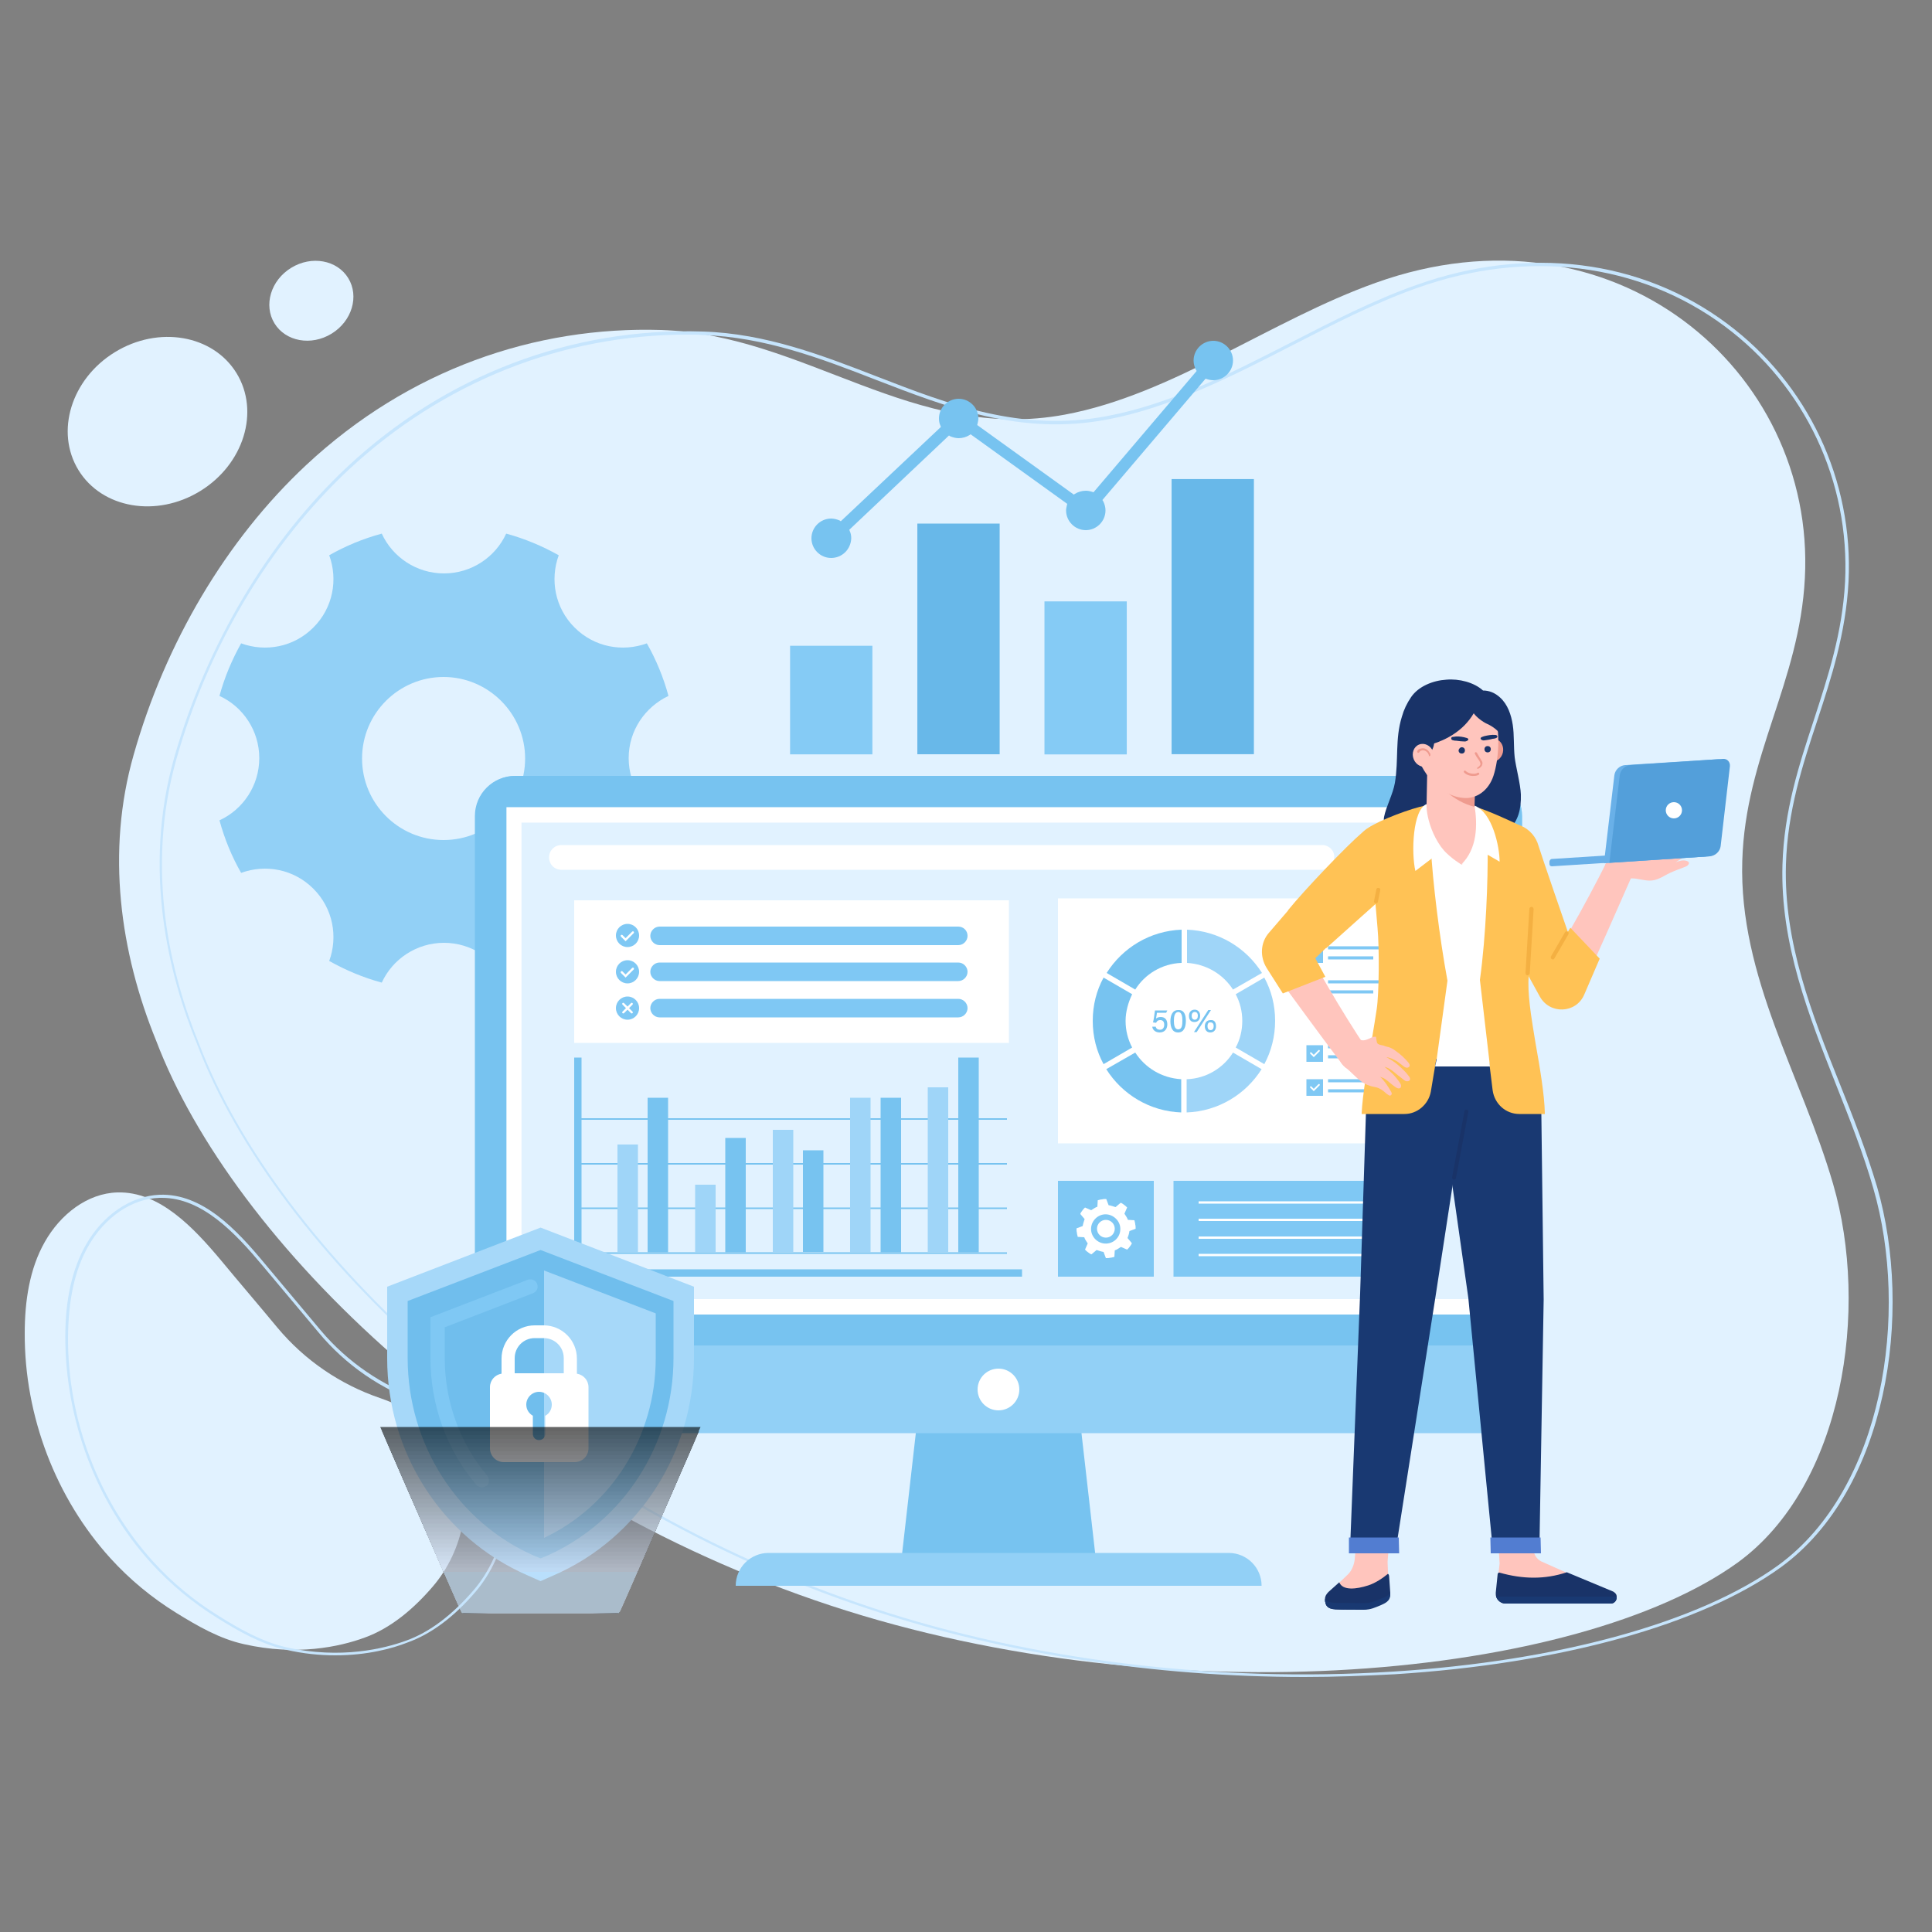 <?xml version="1.0" encoding="utf-8"?>
<!-- Generator: Adobe Illustrator 24.1.3, SVG Export Plug-In . SVG Version: 6.00 Build 0)  -->
<svg version="1.1" id="Capa_1" xmlns="http://www.w3.org/2000/svg" xmlns:xlink="http://www.w3.org/1999/xlink" x="0px" y="0px"
	 viewBox="0 0 500 500" style="enable-background:new 0 0 500 500;" xml:space="preserve">
<rect x="0" y="0" width="500" height="500" fill="#808080" stroke="none"/>
<style type="text/css">
	.st0{fill:#E1F2FF;}
	.st1{fill:#C6E5FD;}
	.st2{fill:#92D0F6;}
	.st3{fill:#85CBF5;}
	.st4{fill:#68B8E9;}
	.st5{fill:#77C3F0;}
	.st6{fill:#FFFFFF;}
	.st7{fill:#9FD5F8;}
	.st8{fill:#7FC8F4;}
	.st9{fill:#A6D8F9;}
	.st10{fill:#70BEED;}
	.st11{opacity:0.6;}
	.st12{fill:#060607;}
	.st13{fill:#0C0D0E;}
	.st14{fill:#121315;}
	.st15{fill:#18191B;}
	.st16{fill:#1E1F22;}
	.st17{fill:#242629;}
	.st18{fill:#292C30;}
	.st19{fill:#2F3237;}
	.st20{fill:#35393E;}
	.st21{fill:#3B3F45;}
	.st22{fill:#41454B;}
	.st23{fill:#474B52;}
	.st24{fill:#4D5259;}
	.st25{fill:#535860;}
	.st26{fill:#595E67;}
	.st27{fill:#5F646E;}
	.st28{fill:#656B75;}
	.st29{fill:#6A717B;}
	.st30{fill:#707782;}
	.st31{fill:#767E89;}
	.st32{fill:#7C8490;}
	.st33{fill:#828A97;}
	.st34{fill:#88909E;}
	.st35{fill:#8E97A5;}
	.st36{fill:#949DAC;}
	.st37{fill:#9AA3B2;}
	.st38{fill:#A0A9B9;}
	.st39{fill:#A6B0C0;}
	.st40{fill:#ACB6C7;}
	.st41{fill:#B1BCCE;}
	.st42{fill:#B7C3D5;}
	.st43{fill:#BDC9DC;}
	.st44{fill:#C3CFE2;}
	.st45{fill:#C9D5E9;}
	.st46{fill:#CFDCF0;}
	.st47{fill:#FFC5BD;}
	.st48{fill:#193368;}
	.st49{fill:#193972;}
	.st50{fill:#527DD1;}
	.st51{fill:#FFC255;}
	.st52{fill:#F4B042;}
	.st53{fill:#EF9B8F;}
	.st54{fill:#69B0E8;}
	.st55{fill:#539FDA;}
</style>
<g>
	<g>
		<g>
			
				<ellipse transform="matrix(0.852 -0.523 0.523 0.852 -51.059 37.504)" class="st0" cx="40.8" cy="109.1" rx="24" ry="21.1"/>
			<ellipse transform="matrix(0.852 -0.523 0.523 0.852 -28.778 53.702)" class="st0" cx="80.6" cy="77.8" rx="11.2" ry="10"/>
			<g>
				<path class="st0" d="M474.4,306.4c-8.1-27.9-24.4-53.5-23.5-83.6c0.8-27.3,14.8-46.1,16.2-73.2c2.8-54-49.8-98.4-111.1-76.4
					c-27.2,9.7-52.5,28.9-80.4,34.1c-39.2,7.3-67.2-20.7-104.5-21.9c-32.6-1-65.3,10.2-91.8,34.9c-20.8,19.4-36.5,46.1-44.7,75
					c-7.2,25.2-3.5,51.2,5.8,74c19.8,52.1,86.3,117.1,174.5,146.2c88.2,29.1,193.5,18.7,234.8-11.1
					C477.2,384.4,483.8,338.6,474.4,306.4z"/>
				<path class="st0" d="M98.3,361.8c-10.2-3.5-19.4-9.7-26.5-18.2c-4.8-5.8-9.7-11.5-14.5-17.3c-7.2-8.6-16-18-26.9-17.7
					c-7.8,0.2-14.8,5.7-18.8,12.8c-4,7-5.2,15.5-5.2,23.6c-0.1,21.5,8.1,42.8,22.2,58.3c5,5.5,10.7,10.2,17,14.1
					c5.5,3.4,11.2,6.7,17.5,8.1c13.6,3.1,24.8,0.7,31.3-1.7c6.9-2.5,12.8-7.6,17.6-13.2c8-9.3,11.2-23.9,5.2-34.7
					C113.1,368.7,106.1,364.5,98.3,361.8z"/>
			</g>
		</g>
		<g>
			<g>
				<path class="st1" d="M337.6,434c-38.7,0-77.7-6-111.9-17.3c-41.3-13.6-80.4-36-113-64.6c-29.6-25.9-51.5-55-61.7-81.9
					c-7.3-17.7-14.2-45-5.9-74.2c8.4-29.3,24.3-56,44.8-75.2c25.4-23.7,58-36.1,92-35c16.3,0.5,31,6.2,45.2,11.7
					c18.3,7.1,37.2,14.4,59.3,10.2c16.6-3.1,32.5-11.3,47.8-19.1c10.5-5.4,21.4-11,32.5-14.9c28.7-10.2,57.9-6.6,80.2,10
					c21,15.6,32.8,40.6,31.5,66.8c-0.7,13.3-4.4,24.8-8.1,36c-3.8,11.5-7.7,23.4-8.1,37.2c-0.6,20.2,6.7,38.7,13.9,56.7
					c3.5,8.7,7,17.7,9.7,26.8c9.4,32.6,2.7,78.3-24.9,98.4c-20.6,14.9-57.1,25-100,27.7C353.1,433.7,345.4,434,337.6,434z
					 M177.8,86.6c-32.3,0-63.2,12.3-87.5,34.9c-20.4,19.1-36.3,45.6-44.6,74.8c-8.3,29.1-1.4,56.2,5.8,73.8
					c10.2,26.8,32,55.7,61.5,81.6c32.6,28.5,71.6,50.8,112.8,64.4c41.1,13.6,88.9,19.4,134.8,16.5c42.8-2.7,79.1-12.7,99.6-27.5
					c27.3-19.9,34-65.3,24.6-97.6c-2.6-9.1-6.2-18.1-9.6-26.7c-7.1-18-14.5-36.6-13.9-57c0.4-14,4.3-25.9,8.1-37.4
					c3.6-11.1,7.4-22.5,8.1-35.8c1.3-25.9-10.3-50.7-31.2-66.2c-22.1-16.4-51.1-20-79.5-9.9c-11,3.9-21.9,9.5-32.4,14.9
					c-15.4,7.9-31.4,16.1-48,19.2c-22.3,4.2-41.3-3.2-59.7-10.3c-14.1-5.5-28.8-11.1-44.9-11.6C180.5,86.6,179.2,86.6,177.8,86.6z"
					/>
			</g>
			<g>
				<path class="st1" d="M86.8,428.4c-4,0-8.3-0.4-13-1.5c-6.5-1.5-12.5-5-17.6-8.2c-6.3-3.9-12.1-8.7-17.1-14.2
					C25,389,16.9,367.6,16.9,346c0-9.8,1.8-17.6,5.3-23.8c4.4-7.8,11.7-12.7,19.1-13c11.1-0.4,19.9,9,27.2,17.8L83,344.3
					c6.9,8.2,16,14.4,26.3,18l0,0c9.3,3.2,15.5,7.9,19.1,14.3c6.4,11.5,2.2,26.4-5.2,35.2c-5.6,6.6-11.6,11.1-17.8,13.3
					C101.6,426.6,95.1,428.4,86.8,428.4z M41.9,310c-0.2,0-0.4,0-0.6,0c-7.2,0.2-14.2,5-18.5,12.6c-3.5,6.2-5.1,13.8-5.2,23.5
					c-0.1,21.4,8,42.6,22.1,58.1c4.9,5.4,10.6,10.1,16.9,14c5.1,3.2,11,6.6,17.4,8.1c14.3,3.2,25.6,0.3,31.1-1.7
					c6.1-2.2,11.9-6.6,17.5-13.1c7.3-8.5,11.4-23.1,5.2-34.3c-3.5-6.2-9.6-10.8-18.7-14c-10.5-3.6-19.7-10-26.6-18.3l-14.5-17.3
					C60.8,319,52.3,310,41.9,310z"/>
			</g>
		</g>
	</g>
	<g>
		<g>
			<path class="st2" d="M173,180.1c-1.3-4.8-3.2-9.4-5.6-13.6c-6.3,2.3-13.6,1-18.7-4.1c-5.1-5.1-6.4-12.4-4.1-18.7
				c-4.3-2.4-8.8-4.3-13.6-5.6c-2.8,6.1-9,10.3-16.1,10.3c-7.1,0-13.3-4.2-16.1-10.3c-4.8,1.3-9.4,3.2-13.6,5.6
				c2.3,6.3,1,13.6-4.1,18.7s-12.4,6.4-18.7,4.1c-2.4,4.3-4.3,8.8-5.6,13.6c6.1,2.8,10.3,9,10.3,16.1c0,7.1-4.2,13.3-10.3,16.1
				c1.3,4.8,3.2,9.4,5.6,13.6c6.3-2.3,13.6-1,18.7,4.1c5.1,5.1,6.4,12.4,4.1,18.7c4.3,2.4,8.8,4.3,13.6,5.6
				c2.8-6.1,9-10.3,16.1-10.3c7.1,0,13.3,4.2,16.1,10.3c4.8-1.3,9.4-3.2,13.6-5.6c-2.3-6.3-1-13.6,4.1-18.7
				c5.1-5.1,12.4-6.4,18.7-4.1c2.4-4.3,4.3-8.8,5.6-13.6c-6.1-2.8-10.3-9-10.3-16.1C162.7,189.1,166.9,183,173,180.1z M114.8,217.4
				c-11.7,0-21.1-9.5-21.1-21.1c0-11.7,9.5-21.1,21.1-21.1s21.1,9.5,21.1,21.1C135.9,207.9,126.5,217.4,114.8,217.4z"/>
		</g>
		<g>
			<g>
				
					<rect x="201.1" y="170.5" transform="matrix(-1.836970e-16 1 -1 -1.836970e-16 396.273 -33.974)" class="st3" width="28.1" height="21.3"/>
			</g>
			<g>
				
					<rect x="218.2" y="154.7" transform="matrix(-1.836970e-16 1 -1 -1.836970e-16 413.409 -82.696)" class="st4" width="59.7" height="21.3"/>
			</g>
			<g>
				
					<rect x="261.2" y="164.8" transform="matrix(-1.836970e-16 1 -1 -1.836970e-16 456.407 -105.559)" class="st3" width="39.6" height="21.3"/>
			</g>
			<g>
				
					<rect x="278.3" y="149" transform="matrix(-1.836970e-16 1 -1 -1.836970e-16 473.508 -154.318)" class="st4" width="71.2" height="21.3"/>
			</g>
			<g>
				<path class="st5" d="M215.1,144.4c-2.8,0-5.1-2.3-5.1-5.1c0-2.8,2.3-5.1,5.1-5.1c0.7,0,1.5,0.2,2.2,0.5l0.3,0.2l25.9-24.4
					l-0.1-0.3c-0.3-0.6-0.4-1.3-0.4-1.9c0-2.8,2.3-5.1,5.1-5.1c2.8,0,5.1,2.3,5.1,5.1c0,0.4-0.1,0.8-0.2,1.3l-0.1,0.4l25,18l0.3-0.2
					c0.8-0.5,1.8-0.8,2.8-0.8c0.5,0,1.1,0.1,1.7,0.3l0.3,0.1l26.7-31.4l-0.2-0.3c-0.4-0.8-0.6-1.6-0.6-2.4c0-2.8,2.3-5.1,5.1-5.1
					c2.8,0,5.1,2.3,5.1,5.1s-2.3,5.1-5.1,5.1c-0.5,0-1.1-0.1-1.7-0.3l-0.3-0.1l-26.7,31.4l0.2,0.3c0.4,0.8,0.6,1.6,0.6,2.4
					c0,2.8-2.3,5.1-5.1,5.1c-2.8,0-5.1-2.3-5.1-5.1c0-0.4,0.1-0.8,0.2-1.3l0.1-0.4l-25-18l-0.3,0.2c-0.8,0.5-1.8,0.8-2.8,0.8
					c-0.7,0-1.5-0.2-2.2-0.5l-0.3-0.2l-25.8,24.4l0.1,0.3c0.3,0.6,0.4,1.3,0.4,1.9C220.2,142.2,217.9,144.4,215.1,144.4z"/>
			</g>
		</g>
		<g>
			<g>
				<g>
					<polygon class="st5" points="278.6,359.6 258.4,359.6 238.3,359.6 233.3,403.5 258.4,403.5 283.6,403.5 					"/>
				</g>
				<g>
					<path class="st2" d="M318,401.9H198.9c-4.7,0-8.5,3.8-8.5,8.5l0,0h136.1l0,0C326.5,405.7,322.7,401.9,318,401.9z"/>
				</g>
				<g>
					<path class="st2" d="M393.9,211.2v149.3c0,5.8-4.7,10.4-10.4,10.4H133.4c-5.8,0-10.4-4.7-10.4-10.4V211.2
						c0-5.8,4.7-10.4,10.4-10.4h250.1C389.3,200.8,393.9,205.5,393.9,211.2z"/>
				</g>
				<g>
					<path class="st5" d="M393.9,211.2v137h-271v-137c0-5.8,4.7-10.4,10.4-10.4h250.1C389.3,200.8,393.9,205.5,393.9,211.2z"/>
				</g>
				<g>
					
						<rect x="192.8" y="147.1" transform="matrix(-1.836970e-16 1 -1 -1.836970e-16 532.968 16.096)" class="st6" width="131.3" height="254.8"/>
				</g>
				<g>
					<circle class="st6" cx="258.4" cy="359.6" r="5.4"/>
				</g>
			</g>
			<g>
				
					<rect x="196.8" y="151.1" transform="matrix(-1.836970e-16 1 -1 -1.836970e-16 532.968 16.096)" class="st0" width="123.3" height="246.9"/>
			</g>
			<g>
				<g>
					<path class="st6" d="M342.2,218.7H145.3c-1.8,0-3.2,1.4-3.2,3.2c0,1.8,1.4,3.2,3.2,3.2h196.8c1.8,0,3.2-1.4,3.2-3.2
						C345.4,220.1,343.9,218.7,342.2,218.7z"/>
				</g>
				<g>
					<circle class="st6" cx="355.1" cy="221.8" r="2.8"/>
				</g>
				<g>
					<circle class="st6" cx="363.5" cy="221.8" r="2.8"/>
				</g>
				<g>
					<circle class="st6" cx="371.9" cy="221.8" r="2.8"/>
				</g>
			</g>
			<g>
				<g>
					<g>
						<g>
							<rect x="149.6" y="324.1" class="st5" width="111" height="0.4"/>
						</g>
					</g>
					<g>
						<g>
							<rect x="149.6" y="312.5" class="st5" width="111" height="0.4"/>
						</g>
					</g>
					<g>
						<g>
							<rect x="149.6" y="301" class="st5" width="111" height="0.4"/>
						</g>
					</g>
					<g>
						<g>
							<rect x="149.6" y="289.4" class="st5" width="111" height="0.4"/>
						</g>
					</g>
				</g>
				<g>
					<rect x="159.8" y="296.2" class="st7" width="5.3" height="27.9"/>
				</g>
				<g>
					<rect x="167.6" y="284.1" class="st5" width="5.3" height="40"/>
				</g>
				<g>
					<rect x="179.9" y="306.6" class="st7" width="5.3" height="17.5"/>
				</g>
				<g>
					<rect x="187.7" y="294.5" class="st5" width="5.3" height="29.6"/>
				</g>
				<g>
					<rect x="200" y="292.4" class="st7" width="5.3" height="31.6"/>
				</g>
				<g>
					<rect x="207.8" y="297.7" class="st5" width="5.3" height="26.3"/>
				</g>
				<g>
					<rect x="220" y="284.1" class="st7" width="5.3" height="40"/>
				</g>
				<g>
					<rect x="227.9" y="284.1" class="st5" width="5.3" height="40"/>
				</g>
				<g>
					<rect x="240.1" y="281.4" class="st7" width="5.3" height="42.6"/>
				</g>
				<g>
					<rect x="248" y="273.7" class="st5" width="5.3" height="50.4"/>
				</g>
				<g>
					<g>
						<polygon class="st5" points="264.5,330.4 148.6,330.4 148.6,273.7 150.5,273.7 150.5,328.5 264.5,328.5 						"/>
					</g>
				</g>
			</g>
			<g>
				<g>
					<rect x="148.6" y="233" class="st6" width="112.5" height="36.9"/>
				</g>
				<g>
					<path class="st8" d="M248,239.8h-77.3c-1.3,0-2.4,1.1-2.4,2.4c0,1.3,1.1,2.4,2.4,2.4H248c1.3,0,2.4-1.1,2.4-2.4
						C250.4,240.8,249.3,239.8,248,239.8z"/>
				</g>
				<g>
					<g>
						<circle class="st8" cx="162.4" cy="242.1" r="3"/>
					</g>
					<g>
						<g>
							<path class="st6" d="M161.9,243.6l-1.2-1.2c-0.1-0.1-0.1-0.3,0-0.4l0,0c0.1-0.1,0.3-0.1,0.4,0l0.8,0.8l1.7-1.7
								c0.1-0.1,0.3-0.1,0.4,0l0,0c0.1,0.1,0.1,0.3,0,0.4L161.9,243.6z"/>
						</g>
					</g>
				</g>
				<g>
					<path class="st8" d="M248,249.1h-77.3c-1.3,0-2.4,1.1-2.4,2.4s1.1,2.4,2.4,2.4H248c1.3,0,2.4-1.1,2.4-2.4
						S249.3,249.1,248,249.1z"/>
				</g>
				<g>
					<g>
						<circle class="st8" cx="162.4" cy="251.5" r="3"/>
					</g>
					<g>
						<g>
							<path class="st6" d="M161.9,253l-1.2-1.2c-0.1-0.1-0.1-0.3,0-0.4v0c0.1-0.1,0.3-0.1,0.4,0l0.8,0.8l1.7-1.7
								c0.1-0.1,0.3-0.1,0.4,0l0,0c0.1,0.1,0.1,0.3,0,0.4L161.9,253z"/>
						</g>
					</g>
				</g>
				<g>
					<path class="st8" d="M248,258.5h-77.3c-1.3,0-2.4,1.1-2.4,2.4s1.1,2.4,2.4,2.4H248c1.3,0,2.4-1.1,2.4-2.4
						S249.3,258.5,248,258.5z"/>
				</g>
				<g>
					<g>
						<circle class="st8" cx="162.4" cy="260.9" r="3"/>
					</g>
					<g>
						<path class="st6" d="M162.8,260.9l0.9-0.9c0.1-0.1,0.1-0.3,0-0.4c-0.1-0.1-0.3-0.1-0.4,0l-0.9,0.9l-0.9-0.9
							c-0.1-0.1-0.3-0.1-0.4,0c-0.1,0.1-0.1,0.3,0,0.4l0.9,0.9l-0.9,0.9c-0.1,0.1-0.1,0.3,0,0.4c0.1,0.1,0.3,0.1,0.4,0l0.9-0.9
							l0.9,0.9c0.1,0.1,0.3,0.1,0.4,0c0.1-0.1,0.1-0.3,0-0.4L162.8,260.9z"/>
					</g>
				</g>
			</g>
			<g>
				<g>
					<rect x="273.8" y="305.6" class="st8" width="24.8" height="24.8"/>
				</g>
				<g>
					<g>
						<path class="st6" d="M292.3,318.6l1.6-0.6l0-0.1c0-0.3,0-0.7-0.1-1c0-0.3-0.1-0.6-0.2-1l0-0.1l-1.7-0.1
							c-0.2-0.6-0.6-1.1-0.9-1.6l0.7-1.6l-0.1-0.1c-0.2-0.2-0.5-0.5-0.7-0.6c-0.3-0.2-0.5-0.4-0.8-0.5l-0.1,0l-1.3,1.1
							c-0.6-0.2-1.2-0.4-1.8-0.5l-0.6-1.6l-0.1,0c-0.3,0-0.7,0-1,0.1c-0.3,0-0.6,0.1-1,0.2l-0.1,0l-0.1,1.7
							c-0.6,0.2-1.1,0.6-1.6,0.9l-1.6-0.7l-0.1,0.1c-0.2,0.2-0.5,0.5-0.6,0.7c-0.2,0.3-0.4,0.5-0.5,0.8l0,0.1l1.1,1.3
							c-0.2,0.6-0.4,1.2-0.5,1.8l-1.6,0.6l0,0.1c0,0.3,0,0.7,0.1,1c0,0.3,0.1,0.6,0.2,1l0,0.1l1.7,0.1c0.2,0.6,0.6,1.1,0.9,1.6
							l-0.7,1.6l0.1,0.1c0.2,0.2,0.5,0.5,0.7,0.6c0.3,0.2,0.5,0.4,0.8,0.5l0.1,0l1.3-1.1c0.6,0.2,1.2,0.4,1.8,0.5l0.6,1.6l0.1,0
							c0.3,0,0.7,0,1-0.1c0.3,0,0.6-0.1,1-0.2l0.1,0l0.1-1.7c0.6-0.2,1.1-0.6,1.6-0.9l1.6,0.7l0.1-0.1c0.2-0.2,0.5-0.5,0.6-0.7
							c0.2-0.3,0.4-0.5,0.5-0.8l0-0.1l-1.1-1.3C292,319.9,292.2,319.3,292.3,318.6z M286.7,321.8c-2.1,0.3-4-1.2-4.3-3.2
							c-0.3-2.1,1.2-4,3.2-4.3s4,1.2,4.3,3.2C290.2,319.6,288.8,321.5,286.7,321.8z"/>
					</g>
					<g>
						<circle class="st6" cx="286.2" cy="318" r="2.3"/>
					</g>
				</g>
				<g>
					<rect x="303.7" y="305.6" class="st8" width="64.6" height="24.8"/>
				</g>
				<g>
					<g>
						<rect x="310.2" y="310.9" class="st6" width="54.4" height="0.6"/>
					</g>
					<g>
						<rect x="310.2" y="315.4" class="st6" width="54.4" height="0.6"/>
					</g>
					<g>
						<rect x="310.2" y="320" class="st6" width="54.4" height="0.6"/>
					</g>
					<g>
						<rect x="310.2" y="324.5" class="st6" width="54.4" height="0.6"/>
					</g>
				</g>
			</g>
			<g>
				<g>
					<rect x="273.8" y="232.5" class="st6" width="94.4" height="63.4"/>
				</g>
				<g>
					<path class="st7" d="M321.5,264.2c0-2.5-0.6-4.8-1.7-6.9l7.4-4.3c1.8,3.3,2.8,7.1,2.8,11.2c0,4-1,7.9-2.8,11.2l-7.4-4.3
						C320.9,269.1,321.5,266.7,321.5,264.2z"/>
				</g>
				<g>
					<path class="st5" d="M293.8,272.4c2.6,4,6.9,6.6,11.9,6.9v8.6c-8.2-0.3-15.3-4.7-19.4-11.2L293.8,272.4z"/>
				</g>
				<g>
					<path class="st5" d="M305.7,249.2c-5,0.2-9.4,2.9-11.9,6.9l-7.4-4.3c4.1-6.5,11.2-10.9,19.4-11.2V249.2z"/>
				</g>
				<g>
					<path class="st5" d="M291.3,264.2c0,2.5,0.6,4.8,1.7,6.9l-7.4,4.3c-1.8-3.3-2.8-7.1-2.8-11.2s1-7.9,2.8-11.2l7.4,4.3
						C292,259.4,291.3,261.8,291.3,264.2z"/>
				</g>
				<g>
					<path class="st7" d="M319.1,256.1c-2.6-4-6.9-6.6-11.9-6.9v-8.6c8.2,0.3,15.3,4.7,19.4,11.2L319.1,256.1z"/>
				</g>
				<g>
					<path class="st7" d="M307.2,279.3c5-0.2,9.4-2.9,11.9-6.9l7.4,4.3c-4.1,6.5-11.2,10.9-19.4,11.2V279.3z"/>
				</g>
				<g>
					<g>
						<path class="st5" d="M301.8,262.1h-2.4c0,0.4-0.2,1.2-0.2,1.5c0.2-0.2,0.6-0.4,1.2-0.4c1.1,0,1.7,0.7,1.7,1.9
							c0,1.1-0.6,2.1-2,2.1c-1,0-1.8-0.6-1.9-1.5h0.9c0.1,0.5,0.5,0.8,1.1,0.8c0.7,0,1.1-0.5,1.1-1.3c0-0.7-0.3-1.2-1-1.2
							c-0.7,0-0.9,0.3-1.1,0.7l-0.8-0.1c0.2-0.7,0.4-2.4,0.5-3.1h3.2L301.8,262.1z"/>
					</g>
					<g>
						<path class="st5" d="M306.9,264.2c0,1.4-0.4,3-2,3c-1.6,0-2-1.5-2-2.9c0-1.5,0.5-2.9,2-2.9
							C306.5,261.3,306.9,262.7,306.9,264.2z M303.8,264.2c0,1.1,0.2,2.2,1.1,2.2c1,0,1.1-1.1,1.1-2.3c0-1.1-0.2-2.2-1.1-2.2
							C304,262,303.8,263,303.8,264.2z"/>
					</g>
					<g>
						<path class="st5" d="M310.6,262.9c0,0.9-0.5,1.6-1.5,1.6c-0.9,0-1.4-0.6-1.4-1.6c0-0.9,0.5-1.6,1.5-1.6
							C310,261.3,310.6,261.9,310.6,262.9z M308.4,262.9c0,0.6,0.3,1,0.8,1c0.5,0,0.8-0.4,0.8-1c0-0.7-0.3-1-0.8-1
							C308.7,261.9,308.4,262.3,308.4,262.9z M309,267.1l3.7-5.7h0.7l-3.7,5.7H309z M314.7,265.6c0,0.9-0.5,1.6-1.5,1.6
							c-0.9,0-1.4-0.7-1.4-1.6c0-0.9,0.5-1.6,1.5-1.6C314.2,263.9,314.7,264.5,314.7,265.6z M312.5,265.6c0,0.6,0.3,1,0.8,1
							c0.5,0,0.8-0.4,0.8-1c0-0.7-0.3-1-0.8-1C312.8,264.5,312.5,264.9,312.5,265.6z"/>
					</g>
				</g>
				<g>
					<g>
						<rect x="338.1" y="270.5" class="st8" width="4.3" height="4.3"/>
					</g>
					<g>
						<g>
							<path class="st6" d="M340,273.6l-0.9-0.9c-0.1-0.1-0.1-0.2,0-0.3l0,0c0.1-0.1,0.2-0.1,0.3,0l0.6,0.6l1.2-1.2
								c0.1-0.1,0.2-0.1,0.3,0l0,0c0.1,0.1,0.1,0.2,0,0.3L340,273.6z"/>
						</g>
					</g>
				</g>
				<g>
					<g>
						<g>
							<rect x="343.7" y="270.5" class="st8" width="15.5" height="0.8"/>
						</g>
					</g>
					<g>
						<g>
							<rect x="343.7" y="273.1" class="st8" width="11.7" height="0.8"/>
						</g>
					</g>
				</g>
				<g>
					<g>
						<rect x="338.1" y="279.3" class="st8" width="4.3" height="4.3"/>
					</g>
					<g>
						<g>
							<path class="st6" d="M340,282.4l-0.9-0.9c-0.1-0.1-0.1-0.2,0-0.3l0,0c0.1-0.1,0.2-0.1,0.3,0l0.6,0.6l1.2-1.2
								c0.1-0.1,0.2-0.1,0.3,0l0,0c0.1,0.1,0.1,0.2,0,0.3L340,282.4z"/>
						</g>
					</g>
				</g>
				<g>
					<g>
						<g>
							<rect x="343.7" y="279.3" class="st8" width="15.5" height="0.8"/>
						</g>
					</g>
					<g>
						<g>
							<rect x="343.7" y="281.9" class="st8" width="11.7" height="0.8"/>
						</g>
					</g>
				</g>
				<g>
					<g>
						<rect x="338.1" y="244.9" class="st8" width="4.3" height="4.3"/>
					</g>
					<g>
						<g>
							<path class="st6" d="M340,248l-0.9-0.9c-0.1-0.1-0.1-0.2,0-0.3l0,0c0.1-0.1,0.2-0.1,0.3,0l0.6,0.6l1.2-1.2
								c0.1-0.1,0.2-0.1,0.3,0v0c0.1,0.1,0.1,0.2,0,0.3L340,248z"/>
						</g>
					</g>
				</g>
				<g>
					<g>
						<g>
							<rect x="343.7" y="244.9" class="st8" width="15.5" height="0.8"/>
						</g>
					</g>
					<g>
						<g>
							<rect x="343.7" y="247.5" class="st8" width="11.7" height="0.8"/>
						</g>
					</g>
				</g>
				<g>
					<g>
						<rect x="338.1" y="253.7" class="st8" width="4.3" height="4.3"/>
					</g>
					<g>
						<g>
							<path class="st6" d="M340,256.7l-0.9-0.9c-0.1-0.1-0.1-0.2,0-0.3l0,0c0.1-0.1,0.2-0.1,0.3,0l0.6,0.6l1.2-1.2
								c0.1-0.1,0.2-0.1,0.3,0l0,0c0.1,0.1,0.1,0.2,0,0.3L340,256.7z"/>
						</g>
					</g>
				</g>
				<g>
					<g>
						<g>
							<rect x="343.7" y="253.7" class="st8" width="15.5" height="0.8"/>
						</g>
					</g>
					<g>
						<g>
							<rect x="343.7" y="256.3" class="st8" width="11.7" height="0.8"/>
						</g>
					</g>
				</g>
			</g>
		</g>
		<g>
			<g>
				<g>
					<path class="st9" d="M136.3,407.6c-21.9-9.6-36.1-31.6-36.1-56.1V333l39.7-15.3l39.7,15.3v18.4c0,24.5-14.2,46.6-36.1,56.2
						l-3.6,1.6L136.3,407.6z"/>
				</g>
				<g>
					<path class="st10" d="M138.4,402.7c-20-8.7-32.9-28.9-32.9-51.3v-14.7l34.4-13.2l34.4,13.2v14.7c0,22.4-12.9,42.5-32.9,51.3
						l-1.5,0.6L138.4,402.7z"/>
				</g>
				<g>
					<path class="st9" d="M140.8,328.8l28.9,11.1v11.6c0,20.1-11.3,38.2-28.9,46.5V328.8z"/>
				</g>
				<g>
					<path class="st8" d="M124.7,384.9c-0.5,0-1.1-0.2-1.4-0.6c-7.7-9-11.9-20.7-11.9-32.8v-10.6l25.2-9.7c0.2-0.1,0.4-0.1,0.7-0.1
						c0.8,0,1.5,0.5,1.7,1.2c0.4,1-0.1,2-1.1,2.4l-22.8,8.8v8c0,11.2,3.9,22,11,30.4c0.6,0.8,0.6,1.9-0.1,2.6
						C125.6,384.7,125.2,384.9,124.7,384.9C124.7,384.9,124.7,384.9,124.7,384.9z"/>
				</g>
				<g>
					<path class="st6" d="M149.3,355.5v-3.9c0-4.8-3.9-8.6-8.6-8.6h-2.3c-4.8,0-8.6,3.9-8.6,8.6v3.9c-1.7,0.3-3,1.7-3,3.5v15.8
						c0,2,1.6,3.6,3.6,3.6h18.3c2,0,3.6-1.6,3.6-3.6V359C152.3,357.2,151,355.8,149.3,355.5z M141.1,366.4v4.7
						c0,0.9-0.7,1.6-1.6,1.6s-1.6-0.7-1.6-1.6v-4.7c-1-0.6-1.7-1.6-1.7-2.9c0-1.8,1.5-3.3,3.3-3.3c1.8,0,3.3,1.5,3.3,3.3
						C142.8,364.8,142.1,365.9,141.1,366.4z M145.9,355.4h-12.7v-3.9c0-2.9,2.3-5.2,5.2-5.2h2.3c2.9,0,5.2,2.3,5.2,5.2V355.4z"/>
				</g>
			</g>
			<g class="st11">
				<g>
					<polygon points="181.3,369.3 164.9,406.8 160.2,417.5 119.5,417.5 114.8,406.8 98.4,369.3 					"/>
				</g>
				<g>
					<polygon class="st12" points="98.9,370.4 180.9,370.4 164.8,407.1 160,417.5 119.8,417.5 115,407.1 					"/>
				</g>
				<g>
					<polygon class="st13" points="99.4,371.4 180.4,371.4 164.7,407.4 159.8,417.5 120,417.5 115.1,407.4 					"/>
				</g>
				<g>
					<polygon class="st14" points="99.8,372.4 180,372.4 164.6,407.6 159.5,417.5 120.2,417.5 115.2,407.6 					"/>
				</g>
				<g>
					<polygon class="st15" points="100.3,373.5 179.5,373.5 164.4,407.9 159.3,417.5 120.4,417.5 115.3,407.9 					"/>
				</g>
				<g>
					<polygon class="st16" points="100.7,374.5 179,374.5 164.3,408.2 159.1,417.5 120.7,417.5 115.5,408.2 					"/>
				</g>
				<g>
					<polygon class="st17" points="101.2,375.6 178.6,375.6 164.2,408.5 158.9,417.5 120.9,417.5 115.6,408.5 					"/>
				</g>
				<g>
					<polygon class="st18" points="101.6,376.6 178.1,376.6 164,408.8 158.6,417.5 121.1,417.5 115.7,408.8 					"/>
				</g>
				<g>
					<polygon class="st19" points="102.1,377.6 177.7,377.6 163.9,409.1 158.4,417.5 121.4,417.5 115.9,409.1 					"/>
				</g>
				<g>
					<polygon class="st20" points="102.5,378.7 177.2,378.7 163.8,409.4 158.2,417.5 121.6,417.5 116,409.4 					"/>
				</g>
				<g>
					<polygon class="st21" points="103,379.7 176.8,379.7 163.6,409.7 157.9,417.5 121.8,417.5 116.1,409.7 					"/>
				</g>
				<g>
					<polygon class="st22" points="103.4,380.8 176.3,380.8 163.5,410 157.7,417.5 122,417.5 116.3,410 					"/>
				</g>
				<g>
					<polygon class="st23" points="103.9,381.8 175.9,381.8 163.4,410.3 157.5,417.5 122.3,417.5 116.4,410.3 					"/>
				</g>
				<g>
					<polygon class="st24" points="104.4,382.8 175.4,382.8 163.2,410.6 157.3,417.5 122.5,417.5 116.5,410.6 					"/>
				</g>
				<g>
					<polygon class="st25" points="104.8,383.9 175,383.9 163.1,410.9 157,417.5 122.7,417.5 116.7,410.9 					"/>
				</g>
				<g>
					<polygon class="st26" points="105.3,384.9 174.5,384.9 163,411.2 156.8,417.5 122.9,417.5 116.8,411.2 					"/>
				</g>
				<g>
					<polygon class="st27" points="105.7,386 174,386 162.8,411.5 156.6,417.5 123.2,417.5 116.9,411.5 					"/>
				</g>
				<g>
					<polygon class="st28" points="106.2,387 173.6,387 162.7,411.8 156.4,417.5 123.4,417.5 117,411.8 					"/>
				</g>
				<g>
					<polygon class="st29" points="106.6,388 173.1,388 162.6,412.1 156.1,417.5 123.6,417.5 117.2,412.1 					"/>
				</g>
				<g>
					<polygon class="st30" points="107.1,389.1 172.7,389.1 162.5,412.4 155.9,417.5 123.8,417.5 117.3,412.4 					"/>
				</g>
				<g>
					<polygon class="st31" points="107.5,390.1 172.2,390.1 162.3,412.7 155.7,417.5 124.1,417.5 117.4,412.7 					"/>
				</g>
				<g>
					<polygon class="st32" points="108,391.2 171.8,391.2 162.2,413 155.4,417.5 124.3,417.5 117.6,413 					"/>
				</g>
				<g>
					<polygon class="st33" points="108.5,392.2 171.3,392.2 162.1,413.3 155.2,417.5 124.5,417.5 117.7,413.3 					"/>
				</g>
				<g>
					<polygon class="st34" points="108.9,393.2 170.9,393.2 161.9,413.6 155,417.5 124.8,417.5 117.8,413.6 					"/>
				</g>
				<g>
					<polygon class="st35" points="109.4,394.3 170.4,394.3 161.8,413.9 154.8,417.5 125,417.5 118,413.9 					"/>
				</g>
				<g>
					<polygon class="st36" points="109.8,395.3 169.9,395.3 161.7,414.2 154.5,417.5 125.2,417.5 118.1,414.2 					"/>
				</g>
				<g>
					<polygon class="st37" points="110.3,396.4 169.5,396.4 161.5,414.5 154.3,417.5 125.4,417.5 118.2,414.5 					"/>
				</g>
				<g>
					<polygon class="st38" points="110.7,397.4 169,397.4 161.4,414.8 154.1,417.5 125.7,417.5 118.4,414.8 					"/>
				</g>
				<g>
					<polygon class="st39" points="111.2,398.4 168.6,398.4 161.3,415.1 153.9,417.5 125.9,417.5 118.5,415.1 					"/>
				</g>
				<g>
					<polygon class="st40" points="111.6,399.5 168.1,399.5 161.1,415.4 153.6,417.5 126.1,417.5 118.6,415.4 					"/>
				</g>
				<g>
					<polygon class="st41" points="112.1,400.5 167.7,400.5 161,415.7 153.4,417.5 126.3,417.5 118.8,415.7 					"/>
				</g>
				<g>
					<polygon class="st42" points="112.5,401.6 167.2,401.6 160.9,416 153.2,417.5 126.6,417.5 118.9,416 					"/>
				</g>
				<g>
					<polygon class="st43" points="113,402.6 166.8,402.6 160.7,416.3 152.9,417.5 126.8,417.5 119,416.3 					"/>
				</g>
				<g>
					<polygon class="st44" points="113.5,403.6 166.3,403.6 160.6,416.6 152.7,417.5 127,417.5 119.1,416.6 					"/>
				</g>
				<g>
					<polygon class="st45" points="113.9,404.7 165.9,404.7 160.5,416.9 152.5,417.5 127.3,417.5 119.3,416.9 					"/>
				</g>
				<g>
					<polygon class="st46" points="114.4,405.7 165.4,405.7 160.4,417.2 152.3,417.5 127.5,417.5 119.4,417.2 					"/>
				</g>
				<g>
					<polygon class="st1" points="164.9,406.8 160.2,417.5 119.5,417.5 114.8,406.8 					"/>
				</g>
			</g>
		</g>
		<g>
			<g>
				<g>
					<g>
						<g>
							<g>
								<g>
									<path class="st47" d="M388.1,404.6l-0.7-11.8h9.2l0.3,8.1c0,1.4,0.8,2.6,2,3.2l8.5,3.8c2,0.9,1.4,4-0.9,4h-19.2
										L388.1,404.6z"/>
								</g>
							</g>
						</g>
					</g>
					<g>
						<g>
							<g>
								<g>
									<g>
										<path class="st48" d="M387.1,412.2c0,0.4,0,0.7,0.1,1c0.3,1,1.3,1.8,2.4,1.8h27.3c0.8,0,1.5-0.7,1.5-1.6
											c0-0.1,0-0.1,0-0.2c0-0.6-0.4-1-0.9-1.3l-12-5c-5.7,1.9-11.4,1.8-17.4,0.1c-0.2-0.1-0.4,0.1-0.5,0.3L387.1,412.2z"/>
									</g>
								</g>
							</g>
						</g>
						<g>
							<g>
								<path class="st49" d="M387.2,413.2c0.3,1,1.3,1.8,2.4,1.8h27.3c0.8,0,1.5-0.7,1.5-1.6c0-0.1,0-0.1,0-0.2H387.2z"/>
							</g>
						</g>
					</g>
				</g>
				<polygon class="st49" points="398.9,288.2 398.5,280.9 385.6,272.5 371,272.5 372.1,280.2 380,335.9 386.3,400.6 398.4,400.6 
					399.5,336.3 				"/>
				<g>
					<g>
						<polygon class="st50" points="398.8,402 385.8,402 385.7,397.9 398.7,397.9 						"/>
					</g>
				</g>
				<g>
					<g>
						<g>
							<g>
								<path class="st47" d="M350.6,403.6l0.9-10.4h8.5l-0.9,11l0.4,9.7l-15.4-1.9l4.8-4.6C349.9,406.4,350.4,405,350.6,403.6z"/>
							</g>
						</g>
					</g>
					<g>
						<g>
							<g>
								<path class="st48" d="M343,414.7c0.1,0.6,0.4,1.7,2.6,1.8c1.4,0.1,4.9,0,7.3,0c1.9,0,6.9-2,6.9-3.8l0-0.5l-0.3-4.3
									c0-0.4-0.3-0.6-0.3-0.6c-1.2,1-3.2,2.4-5.1,3c-3.1,1-6.6,1.4-7.5-0.8c0,0-1.8,1.6-2.8,2.5c-0.6,0.6-0.9,1.2-0.9,1.8
									C342.9,414.2,342.9,414.5,343,414.7z"/>
							</g>
						</g>
						<g>
							<g>
								<path class="st49" d="M343,414.7c0.1,0.6,0.4,1.7,2.6,1.8c1.4,0.1,4.9,0.1,7.3,0.1c1.9,0,3-0.6,4.5-1.2
									c0.8-0.4,2.4-0.9,2.4-2.7l0-0.5c-0.5,0.8-1.5,1.2-2.1,1.4c-1.6,0.7-2.8,1.3-4.7,1.3c-2.6,0-6.3-0.1-7.7-0.1
									c-1.4-0.1-2.1-0.5-2.4-1C342.9,414.2,342.9,414.5,343,414.7z"/>
							</g>
						</g>
					</g>
				</g>
				<polygon class="st49" points="368.3,272.5 354.1,279.6 353.5,288.2 352,334.7 349.4,400.6 361.3,400.6 371.5,335.6 380,280.3 
					380.9,272.5 				"/>
				<g>
					<g>
						<polygon class="st50" points="349.1,402 362.1,402 362,397.9 349.1,397.9 						"/>
					</g>
				</g>
				<g>
					<g>
						<path class="st48" d="M376.3,305.3c0.2,0,0.5-0.2,0.5-0.4l3.2-17.1c0.1-0.3-0.1-0.6-0.4-0.6c-0.3-0.1-0.6,0.1-0.6,0.4
							l-3.2,17.1C375.7,304.9,375.9,305.2,376.3,305.3C376.2,305.3,376.2,305.3,376.3,305.3z"/>
					</g>
				</g>
			</g>
			<g>
				<g>
					<path class="st48" d="M365.2,180.4c-1.1,1.6-1.9,3.3-2.4,5.1c-1.8,5.8-0.8,11.1-1.8,17.1c-0.5,2.9-2.3,6.2-2.8,8.8
						c-0.4,2,0.9,4.6,2.8,5.8c1.8,1.1,4,1.4,6,1.4c1.8,0,3.6-0.3,5.3-0.3c2.3,0,4.6,0.4,7,0.4c4.3,0.1,8.5-1.2,11.2-3.9
						c2.4-2.4,3.2-5.3,3.1-9.2c-0.1-2.7-1.3-7.1-1.6-9.6c-0.3-2.8-0.1-5.8-0.5-8.4c-0.4-2.6-1.3-5.3-3.3-7.1
						c-1.3-1.2-2.8-1.8-4.4-1.8c-2.3-2.1-6.2-3.1-9.5-2.8C370.9,176.1,367.1,177.6,365.2,180.4z"/>
				</g>
			</g>
			<g>
				<g>
					<g>
						<g>
							<g>
								<circle class="st47" cx="358.5" cy="220.9" r="7.3"/>
							</g>
						</g>
					</g>
				</g>
				<g>
					<g>
						<g>
							<g>
								<circle class="st47" cx="332.6" cy="246.9" r="5.1"/>
							</g>
						</g>
					</g>
				</g>
				<g>
					<g>
						<g>
							<g>
								<path class="st47" d="M363.6,226l-0.2,0.2c-9.5,7.6-18.6,15.7-27.1,24.3v0l-7.3-7.2l0.1-0.1c7.5-9.5,15.6-18.6,24.2-27.2
									l0.1-0.1L363.6,226z"/>
							</g>
						</g>
					</g>
				</g>
			</g>
			<g>
				<g>
					<g>
						<g>
							<g>
								<circle class="st47" cx="332.6" cy="246.8" r="5.1"/>
							</g>
						</g>
					</g>
				</g>
				<g>
					<g>
						<g>
							<g>
								<circle class="st47" cx="350.3" cy="273.2" r="3.7"/>
							</g>
						</g>
					</g>
				</g>
				<g>
					<g>
						<g>
							<g>
								<path class="st47" d="M336.9,243.9c1.5,2.3,4,6.7,6.8,11.5c3.3,5.7,7.2,11.9,9.7,15.6l-6.2,4.2c-5.4-7.1-12.6-17-18.9-25.6
									L336.9,243.9z"/>
							</g>
						</g>
					</g>
				</g>
			</g>
			<path class="st51" d="M333.4,235.5c4.1-5.1,15.2-16.7,19.1-20c1.4-1.4,3.3-2.3,5.2-2.5c0.2,0,0.5,0,0.7,0c2,0,4,0.8,5.5,2.3
				c3.2,3.2,3.2,8.4,0,11.6c-3.3,2.9-20.7,18.5-20.7,18.5l-9.9-9.6L333.4,235.5z"/>
			<g>
				<g>
					<g>
						<g>
							<g>
								<g>
									<circle class="st47" cx="390.4" cy="220.8" r="7.3"/>
								</g>
							</g>
						</g>
					</g>
				</g>
				<g>
					<g>
						<g>
							<g>
								<g>
									<circle class="st47" cx="404.2" cy="254.7" r="5.1"/>
								</g>
							</g>
						</g>
					</g>
				</g>
				<g>
					<g>
						<g>
							<g>
								<g>
									<path class="st47" d="M397.1,218.1l0.1,0.2c3.3,11.7,7.2,23.2,11.8,34.5v0l-9.5,3.9l-0.1-0.1
										c-5.9-10.6-11.1-21.6-15.7-32.9l0-0.1L397.1,218.1z"/>
								</g>
							</g>
						</g>
					</g>
				</g>
			</g>
			<g>
				<path class="st51" d="M387.3,213.6c1.8-0.7,3.7-0.8,5.5-0.2c2.3,0.7,4.2,2.4,5.1,4.7c1.3,4.1,6.6,19.5,8.9,26.1l0.1,0.2
					l-12.7,5.4l-0.1-0.2c-3.1-5.7-9.5-20.5-11-25.4c-0.8-1.9-0.8-3.9-0.3-5.7C383.5,216.2,385.1,214.5,387.3,213.6z"/>
			</g>
			<g>
				<path class="st51" d="M352.4,288.1c0.2-4.6,1.5-12.2,2.6-18.9c0.5-3.1,1-6,1.3-8.1c0.6-4,0.7-15.7,0.2-21
					c-0.6-7.2-2.2-25.8-2.2-25.8l0-0.1l0.1-0.1c2.7-1.9,11.1-5,14.4-5.6l13.3,0.4c2.3,0.6,9.5,3.8,11.3,4.8c0,0,2.8,6.7,3.9,9.1
					c1.8,4.1,2.3,8.3,1.5,12.4c-0.5,2.7-2,10-2.4,11.8c-1.1,5.2-1.1,8.8-0.2,15.4c0.3,2,0.7,4.7,1.2,7.6c1.1,6.2,2.3,13.2,2.4,18.1
					l0,0.2h-6.6c-3.5,0-6.4-2.6-6.9-6.1l-1-8.1h-13.6l-1.4,8.4c-0.6,3.3-3.5,5.8-6.8,5.8h-11.1L352.4,288.1z"/>
			</g>
			<g>
				<g>
					<g>
						<g>
							<g>
								<g>
									<g>
										<circle class="st47" cx="350.4" cy="273.2" r="3.7"/>
									</g>
								</g>
							</g>
						</g>
					</g>
				</g>
				<g>
					<g>
						<g>
							<g>
								<g>
									<g>
										<path class="st47" d="M348,276.1c1.5,1.1,2.7,2.6,4.2,3.7c1,0.8,2.3,1.3,3.5,1.5c1.3,0.2,2.2,0.9,3.2,1.8
											c0.2,0.1,0.4,0.3,0.6,0.4c0.2,0.1,0.5,0,0.6-0.2c0.2-0.2,0-0.6-0.1-0.8c-0.8-1.4-1.7-2.8-2.9-3.9c0.2,0.2,0.8,0.3,1.1,0.5
											c0.4,0.2,0.7,0.5,1,0.7c0.7,0.6,1.4,1.2,2.2,1.7c0.5,0.3,1.2,0.3,1.2-0.5c0-0.3-0.2-0.6-0.4-0.9c-1-1.5-2.4-2.9-3.9-4
											c1.4,0.3,2.4,1.3,3.5,2.2c0.6,0.4,1.1,0.9,1.7,1.3c0.3,0.3,0.9,0.3,1.2,0.1c0.4-0.3,0.2-0.9-0.1-1.2
											c-0.8-1.1-1.8-2-2.7-2.8c-1-0.9-2-1.5-3.1-2.1c1,0.1,1.9,0.6,2.8,1.1c0.4,0.3,0.8,0.6,1.2,0.9c0.4,0.3,0.7,0.6,1.1,0.7
											c0.4,0.1,0.8-0.1,0.9-0.4c0.1-0.3-0.1-0.6-0.3-0.9c-1-1.2-2.1-2.2-3.4-3.1c-0.5-0.4-1.1-0.7-1.7-0.9
											c-0.4-0.1-0.9-0.2-1.3-0.4c-0.4-0.1-1.5-0.2-1.7-0.7c-0.1-0.1-0.3-1.6-0.3-1.6s-0.6,0-0.9,0.1c-1.2,0.5-2.3,1.3-3.6,0.5
											C351.3,269.6,348.5,275.4,348,276.1z"/>
									</g>
								</g>
							</g>
						</g>
					</g>
				</g>
			</g>
			<g>
				<g>
					<g>
						<g>
							<g>
								<g>
									<circle class="st47" cx="418.9" cy="225.2" r="3.7"/>
								</g>
							</g>
						</g>
					</g>
				</g>
				<g>
					<g>
						<g>
							<g>
								<g>
									<g>
										<path class="st47" d="M419.4,227.8c1.3-0.4,2.5-0.6,4-0.4c2.1,0.3,3.6,0.9,5.6,0.1c1.1-0.4,2.1-1.1,3.2-1.6
											c1.3-0.6,2.7-1.1,4-1.6c0.8-0.3,1.4-1.2,0.3-1.5c-0.9-0.3-2,0-2.9,0.4c1.1-0.7,2.3-1.4,3.3-2.3c0.4-0.3,0.6-0.8,0.1-1.1
											c-0.2-0.1-0.4-0.1-0.6-0.1c-1.9,0-3.7,1.1-5.3,2.2c0.4-0.5,0.8-0.9,1.1-1.4c0.2-0.2,0.3-0.5,0.2-0.8
											c-0.4-0.8-1.5,0.2-1.9,0.5c-0.7,0.5-1.2,0.9-1.8,1.3c-0.7,0.5-1.4,0.9-2.3,0.7c-1.7-0.3-2.6-1-4.3-1.2
											c-1.4-0.2-3,0-4.3,0.4L419.4,227.8z"/>
									</g>
								</g>
							</g>
						</g>
					</g>
				</g>
				<g>
					<g>
						<g>
							<g>
								<path class="st47" d="M418.1,221.5c0.6-0.2,1.7-1.1,3-1.3c0.8-0.1,1.7,0.1,2.3,0.1c0.9,0,2.9-0.2,2.9-0.2c0.4,0,0.8,0,1,0.3
									c0.3,0.5-0.3,1.1-0.9,1.2l-3,0.8l-0.5,0.4L418.1,221.5z"/>
							</g>
						</g>
					</g>
				</g>
			</g>
			<g>
				<g>
					<path class="st6" d="M370.3,219.4H385c0.1,8.2-0.4,22.6-2,34.2l2.4,20.6h-13.6l2.8-20.4C372.5,242.4,370.8,228.3,370.3,219.4z"
						/>
				</g>
			</g>
			<path class="st51" d="M328.4,241.4l4.9-5.7l8.4,0.1l1.5,9.5l-2.8,2.7l2.6,4.8l-11,4.3l-4.2-6.6
				C326,247.6,326.2,243.9,328.4,241.4z"/>
			<g>
				<path class="st52" d="M356.1,233.8c0.2,0,0.5-0.2,0.5-0.4l0.6-3c0.1-0.3-0.1-0.6-0.4-0.6c-0.3-0.1-0.6,0.1-0.6,0.4l-0.6,3
					C355.5,233.5,355.7,233.7,356.1,233.8C356,233.8,356.1,233.8,356.1,233.8z"/>
			</g>
			<g>
				<g>
					<g>
						<g>
							<polygon class="st47" points="369.1,213.1 381.5,213.3 381.6,208.8 381.9,189.7 369.5,189.5 369.4,197.8 							"/>
						</g>
					</g>
				</g>
			</g>
			<g>
				<g>
					<g>
						<path class="st47" d="M368.8,208.4l6.5-1.1l6.9,1.5c1.8,9.6-3.9,15-3.9,15S367.9,217.9,368.8,208.4z"/>
					</g>
				</g>
			</g>
			<g>
				<g>
					<path class="st6" d="M381.6,208.5c4.6,1.7,6.5,10.6,6.5,14.5l-4.5-2.6l-5.5,3.4C382.4,219.7,382.4,213.3,381.6,208.5z"/>
				</g>
			</g>
			<g>
				<g>
					<path class="st6" d="M369.2,208.1c-0.2,3.1,1.9,11.9,8.9,15.7l-7.2-1.9l-4.6,3.5C365.2,220.7,365.6,209.5,369.2,208.1z"/>
				</g>
			</g>
			<g>
				<g>
					<g>
						<g>
							<path class="st53" d="M369.4,197.8c1.8,5.2,6.9,9.7,12.2,11l0.3-19l-12.3-0.2L369.4,197.8z"/>
						</g>
					</g>
				</g>
			</g>
			<g>
				<g>
					<g>
						<g>
							<g>
								<g>
									<circle class="st47" cx="404.2" cy="254.7" r="5.1"/>
								</g>
							</g>
						</g>
					</g>
				</g>
				<g>
					<g>
						<g>
							<g>
								<g>
									<circle class="st47" cx="418.9" cy="225.2" r="3.7"/>
								</g>
							</g>
						</g>
					</g>
				</g>
				<g>
					<g>
						<g>
							<g>
								<g>
									<path class="st47" d="M399.6,252.4c1.2-2.4,3.9-6.8,6.7-11.6c3.3-5.7,7.3-13.3,9.3-17.3l6.7,3.3c-3.6,8.2-9,20.5-13.5,30.2
										L399.6,252.4z"/>
								</g>
							</g>
						</g>
					</g>
				</g>
			</g>
			<g>
				<path class="st51" d="M414,248.1l-7.6-8l-3.8,6.2l-2.8-1.2l-5.7,4.8l4.4,8c2.6,4.7,9.4,4.4,11.5-0.5L414,248.1z"/>
			</g>
			<g>
				<g>
					<path class="st54" d="M415.1,223.4l26-1.7c1.4-0.1,2.6-1.2,2.8-2.6l2.4-20.7c0.1-1.1-0.7-2-1.8-1.9l-23.9,1.5
						c-1.4,0.1-2.6,1.2-2.8,2.6L415.1,223.4z"/>
				</g>
				<g>
					<path class="st54" d="M401.6,222.3l40.9-2.6c0.3,0,0.6,0.2,0.6,0.6l0,0.7c0,0.3-0.2,0.6-0.6,0.6l-40.9,2.6
						c-0.3,0-0.6-0.2-0.6-0.6l0-0.7C401.1,222.6,401.3,222.3,401.6,222.3z"/>
				</g>
				<g>
					<path class="st55" d="M416.5,223.3l26-1.7c1.4-0.1,2.6-1.2,2.8-2.6l2.4-20.7c0.1-1.1-0.7-2-1.8-1.9L422,198
						c-1.4,0.1-2.6,1.2-2.8,2.6L416.5,223.3z"/>
				</g>
				<g>
					<circle class="st6" cx="433.2" cy="209.7" r="2.1"/>
				</g>
			</g>
			<g>
				<path class="st52" d="M401.9,248.3c-0.1,0-0.2,0-0.3-0.1c-0.3-0.1-0.3-0.5-0.2-0.7l3.6-6.2c0.1-0.3,0.5-0.3,0.7-0.2
					c0.3,0.1,0.3,0.5,0.2,0.7l-3.6,6.2C402.2,248.2,402.1,248.3,401.9,248.3z"/>
			</g>
			<g>
				<path class="st52" d="M395.3,252.4C395.2,252.4,395.2,252.4,395.3,252.4c-0.3,0-0.5-0.3-0.5-0.6l1-16.6c0-0.3,0.3-0.5,0.6-0.5
					c0.3,0,0.5,0.3,0.5,0.6l-1,16.6C395.8,252.2,395.5,252.4,395.3,252.4z"/>
			</g>
			<g>
				
					<ellipse transform="matrix(0.237 -0.972 0.972 0.237 105.797 523.577)" class="st53" cx="386.3" cy="194.4" rx="3" ry="2.7"/>
			</g>
			<g>
				<path class="st47" d="M373.9,178.2c6.6-1.2,11.5,1.3,13,6.6c1.3,4.6,1.1,11.4-0.4,16c-1.3,3.9-4.5,6-7.7,5.7
					c-3.3-0.2-6.6-2.3-8.7-4.9c-2.1-2.6-3.8-6.1-4.7-10C364.3,185.5,366.6,179.6,373.9,178.2z"/>
			</g>
			<g>
				<path class="st48" d="M381.4,184.6c-2.7,4.6-7.5,7.4-13.2,8.6l-1.9,2.4c-0.5-1.3-0.9-2.6-1.2-3.9c-1.1-5.8,0.7-12.4,8.8-14
					c0.5-0.1,1.1-0.2,1.6-0.2c6-0.6,10.5,2.1,11.9,7.2c0.4,1.5,0.7,3.4,0.8,5.2c-0.6-0.9-1.9-1.9-3.2-2.5
					C383.8,186.9,382.1,185.6,381.4,184.6z"/>
			</g>
			<g>
				<path class="st48" d="M367.4,191.4c1,1.1,1.7,2.6,2,4.1c1.3-0.9,2-2.7,1.7-4.3c-0.9-0.3-1.8-0.4-2.8-0.3c-0.1,0-0.2,0-0.3,0.1
					c-0.1,0.1-0.2,0.2-0.1,0.3C367.8,191.3,367.5,191.4,367.4,191.4z"/>
			</g>
			<g>
				
					<ellipse transform="matrix(0.927 -0.375 0.375 0.927 -46.378 152.583)" class="st47" cx="368.4" cy="195.3" rx="2.7" ry="3"/>
			</g>
			<g>
				<path class="st53" d="M369.9,195.7C369.9,195.7,369.9,195.7,369.9,195.7c0.2,0,0.3-0.2,0.3-0.3c0-0.3-0.1-0.5-0.3-0.7
					c-0.4-0.8-1.3-1.2-2.1-1c-0.1,0-0.3,0.1-0.4,0.1c-0.3,0.1-0.5,0.3-0.6,0.6c-0.1,0.1,0,0.3,0.1,0.4c0.1,0.1,0.3,0,0.4-0.1
					c0.1-0.2,0.2-0.3,0.4-0.4c0.1,0,0.2-0.1,0.3-0.1c0.6-0.1,1.2,0.2,1.6,0.8c0.1,0.2,0.2,0.4,0.2,0.6
					C369.7,195.6,369.8,195.7,369.9,195.7z"/>
			</g>
			<g>
				<g>
					<path class="st48" d="M384.8,193.1c0.4-0.1,0.9,0.1,1,0.6c0.1,0.4-0.1,0.9-0.6,1c-0.4,0.1-0.9-0.1-1-0.6
						C384.1,193.7,384.3,193.2,384.8,193.1z"/>
				</g>
				<g>
					<path class="st48" d="M378.1,193.4c0.4-0.1,0.9,0.1,1,0.6c0.1,0.4-0.1,0.9-0.6,1c-0.4,0.1-0.9-0.1-1-0.6
						C377.4,194,377.7,193.6,378.1,193.4z"/>
				</g>
				<g>
					<g>
						<path class="st48" d="M375.6,191c0-0.2,0.2-0.3,0.5-0.3c0.9-0.2,1.9-0.1,2.8,0.1c0.3,0.1,1.2,0.2,1.1,0.6
							c-0.1,0.3-0.6,0.5-0.9,0.5c-0.7,0-1.5-0.1-2.2-0.2C376.4,191.7,375.4,191.6,375.6,191z"/>
					</g>
				</g>
				<g>
					<g>
						<path class="st48" d="M387.5,190.5c-0.1-0.2-0.3-0.3-0.5-0.3c-1-0.1-1.9,0.1-2.8,0.3c-0.3,0.1-1.2,0.3-1,0.7
							c0.1,0.3,0.6,0.5,1,0.4c0.7-0.1,1.4-0.2,2.1-0.4C386.7,191.2,387.7,191,387.5,190.5z"/>
					</g>
				</g>
				<g>
					<path class="st53" d="M382.6,198.9c0,0,0.1,0,0.1,0c0.5-0.3,0.8-0.6,0.9-1c0.1-0.4,0.1-0.7-0.2-1.1c-0.1-0.2-0.3-0.5-0.5-0.8
						c-0.2-0.4-0.5-0.8-0.7-1.2c-0.1-0.1-0.2-0.2-0.4-0.1c-0.1,0.1-0.2,0.2-0.1,0.4c0.2,0.4,0.5,0.9,0.8,1.3
						c0.2,0.3,0.4,0.5,0.5,0.8c0.1,0.3,0.2,0.5,0.1,0.7c-0.1,0.2-0.3,0.5-0.7,0.7c-0.1,0.1-0.2,0.2-0.1,0.4
						C382.4,198.9,382.5,198.9,382.6,198.9z"/>
				</g>
				<g>
					<path class="st53" d="M381.5,200.8c0.5,0,0.9-0.1,1.2-0.3c0.1-0.1,0.2-0.2,0.1-0.4c-0.1-0.1-0.2-0.2-0.4-0.1
						c-0.7,0.5-2.5,0.2-3.1-0.5c-0.1-0.1-0.3-0.1-0.4,0c-0.1,0.1-0.1,0.3,0,0.4C379.4,200.5,380.5,200.9,381.5,200.8z"/>
				</g>
			</g>
			<polygon class="st6" points="385.6,276 385.4,274.2 378.6,271.3 371.8,274.2 371.4,276 			"/>
		</g>
	</g>
</g>
</svg>
